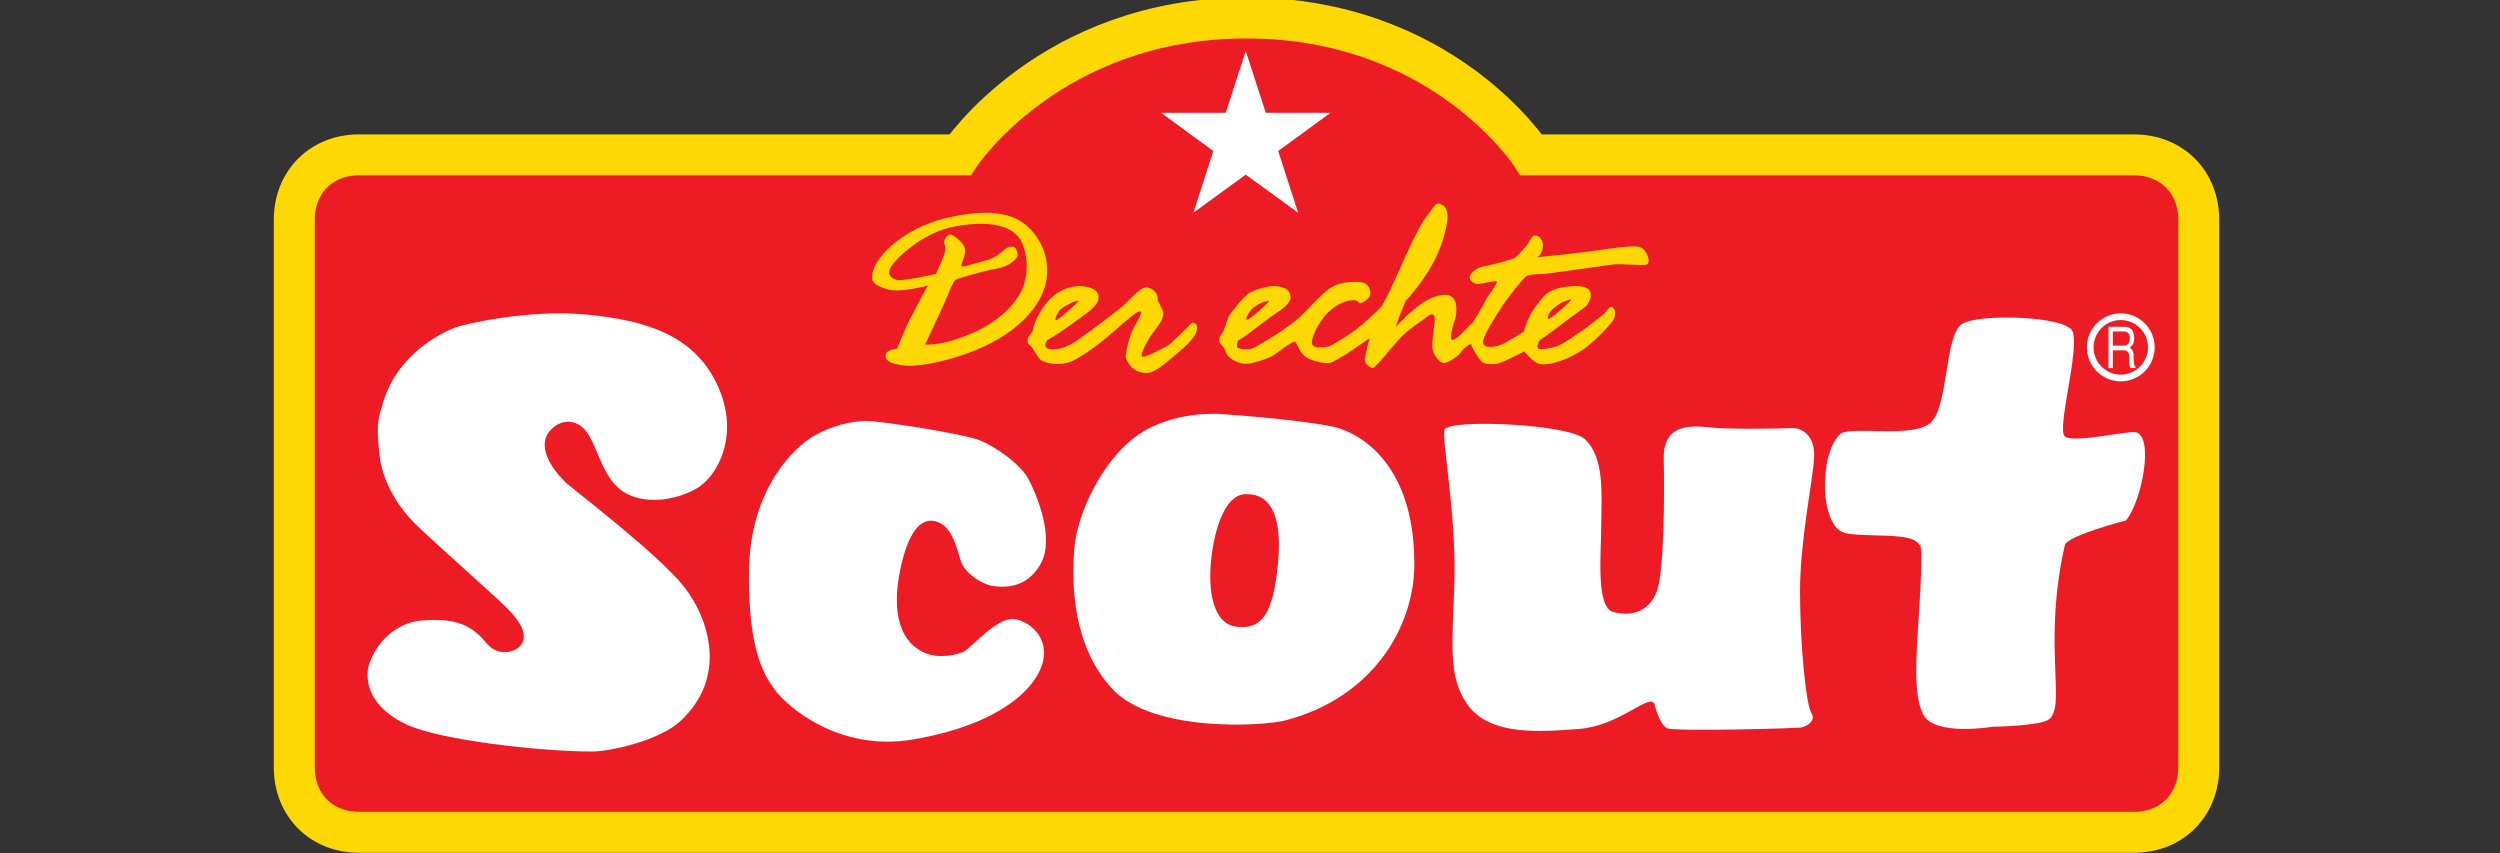 <?xml version="1.0" encoding="UTF-8" standalone="no"?>
<svg
   xmlns:dc="http://purl.org/dc/elements/1.1/"
   xmlns:cc="http://creativecommons.org/ns#"
   xmlns:rdf="http://www.w3.org/1999/02/22-rdf-syntax-ns#"
   xmlns:svg="http://www.w3.org/2000/svg"
   xmlns="http://www.w3.org/2000/svg"
   viewBox="0 0 719.222 245.451"
   height="245.451"
   width="719.222"
   xml:space="preserve"
   id="svg2"
   version="1.1"><rect x="0" y="0" width="719.222" height="245.451" fill="#333333" stroke="none"/><defs
     id="defs6"><clipPath
       id="clipPath14"
       clipPathUnits="userSpaceOnUse"><path
         id="path12"
         d="M 0,0 H 540.078 V 268.772 H 0 Z" /></clipPath><clipPath
       id="clipPath22"
       clipPathUnits="userSpaceOnUse"><path
         id="path20"
         d="M 0.015,268.77 H 540.078 V 0 H 0.015 Z" /></clipPath></defs><g
     clip-path="url(#clipPath14)"
     transform="matrix(1.333,0,0,-1.333,-0.882,357.552)"
     id="g10"><g
       id="g16"><g
         clip-path="url(#clipPath22)"
         id="g18"><g
           transform="translate(13.976,54.667)"
           id="g24"><path
             id="path26"
             style="fill:#231f20;fill-opacity:1;fill-rule:nonzero;stroke:none"
             d="M 0,0 6.11,-26.782 13,0 H 26.521 V -43.357 H 17.616 V -7.021 L 8.775,-43.357 H 1.82 L -6.24,-7.021 V -43.357 H -13.976 V 0 H 0" /></g></g></g><g
       transform="translate(63.375,26.651)"
       id="g28"><path
         id="path30"
         style="fill:#231f20;fill-opacity:1;fill-rule:nonzero;stroke:none"
         d="m 0,0 c -5.135,-0.65 -7.28,-1.886 -7.28,-6.046 0,-2.274 0.845,-4.029 2.99,-4.029 1.105,0 2.08,0.519 2.925,1.755 C -0.13,-6.501 0,-4.485 0,-1.561 Z m -15.406,7.41 c 0.261,1.82 0.781,5.655 5.331,8.255 2.275,1.301 4.94,1.756 7.605,1.756 3.38,0 6.89,-0.846 9.295,-3.381 1.95,-1.95 2.08,-5.59 2.08,-9.49 V -8.191 c 0,-5.459 0.196,-6.044 0.52,-7.15 H 1.17 c -0.39,1.3 -0.455,2.015 -0.455,4.941 -1.17,-2.081 -3.25,-5.591 -8.841,-5.591 -4.289,0 -8.385,2.47 -8.385,8.775 0,8.905 6.956,11.246 16.511,11.766 v 1.235 c 0,2.795 0,5.72 -3.185,5.72 -2.99,0 -3.575,-2.405 -3.835,-4.94 l -8.386,0.845" /></g><g
       transform="translate(94.509,31.266)"
       id="g32"><path
         id="path34"
         style="fill:#231f20;fill-opacity:1;fill-rule:nonzero;stroke:none"
         d="m 0,0 c -0.325,4.615 -1.43,5.98 -3.51,5.98 -2.665,0 -4.485,-2.145 -4.485,-9.491 0,-4.809 0.52,-9.879 4.29,-9.879 2.86,0 3.51,2.599 3.705,5.915 l 8.321,-0.52 c -0.39,-3.315 -1.365,-12.611 -12.546,-12.611 -10.92,0 -12.74,9.815 -12.74,16.64 0,8.646 3.12,16.772 13.195,16.772 2.925,0 6.11,-0.586 8.646,-3.316 2.99,-3.25 3.25,-6.435 3.445,-9.165 L 0,0" /></g><g
       transform="translate(116.609,54.667)"
       id="g36"><path
         id="path38"
         style="fill:#231f20;fill-opacity:1;fill-rule:nonzero;stroke:none"
         d="m 0,0 v -14.691 c 0.91,1.43 2.665,4.096 7.865,4.096 8.06,0 8.06,-6.631 8.06,-12.156 V -43.357 H 7.02 v 20.606 c 0,3.055 0,5.2 -2.99,5.2 -3.9,0 -4.03,-2.86 -4.03,-5.46 V -43.357 H -8.906 L -8.906,0 H 0" /></g><g
       transform="translate(148.718,53.497)"
       id="g40"><path
         id="path42"
         style="fill:#231f20;fill-opacity:1;fill-rule:nonzero;stroke:none"
         d="m 0,0 v -10.141 h 5.915 v -7.02 H 0 v -11.765 c 0,-6.046 0,-6.825 6.37,-6.436 v -6.825 c -1.3,-0.26 -3.12,-0.65 -5.525,-0.65 -2.925,0 -6.175,0.716 -7.995,3.315 -1.56,2.276 -1.56,5.526 -1.56,9.62 v 12.741 h -3.51 v 7.02 h 3.965 L -7.54,-0.715 0,0" /></g><g
       transform="translate(168.933,54.667)"
       id="g44"><path
         id="path46"
         style="fill:#ed1c24;fill-opacity:1;fill-rule:nonzero;stroke:none"
         d="M 0,0 V -18.071 L 10.53,0 h 9.62 L 9.295,-15.926 21.061,-43.357 H 11.245 L 3.575,-23.401 0,-28.666 V -43.357 H -9.491 V 0 H 0" /></g><g
       transform="translate(201.887,43.356)"
       id="g48"><path
         id="path50"
         style="fill:#ed1c24;fill-opacity:1;fill-rule:nonzero;stroke:none"
         d="M -8.905,0 H 0 V -32.046 H -8.905 Z M 0,0 Z M 0.066,2.73 H -8.97 v 8.84 h 9.036 z" /></g><g
       transform="translate(216.902,43.356)"
       id="g52"><path
         id="path54"
         style="fill:#ed1c24;fill-opacity:1;fill-rule:nonzero;stroke:none"
         d="m 0,0 v -4.355 c 1.3,2.666 2.99,5.071 7.995,5.071 1.235,0 4.875,0 7.085,-3.381 1.3,-2.015 1.3,-5.135 1.3,-8.32 V -32.046 H 7.475 v 21.061 c 0,2.86 -0.26,4.745 -3.055,4.745 -3.965,0 -3.965,-3.12 -3.965,-7.02 V -32.046 H -8.451 V 0 H 0" /></g><g
       transform="translate(255.056,29.901)"
       id="g56"><path
         id="path58"
         style="fill:#ed1c24;fill-opacity:1;fill-rule:nonzero;stroke:none"
         d="m 0,0 c 0,2.86 0,7.995 -3.9,7.995 -3.445,0 -3.9,-4.16 -3.9,-9.295 0,-6.24 0,-11.57 3.835,-11.57 C 0,-12.87 0,-7.995 0,-5.655 Z M 8.776,24.766 V -18.591 H 0.521 v 5.266 c -0.91,-2.341 -2.276,-5.721 -7.346,-5.721 -8.58,0 -10.205,9.945 -10.205,16.315 0,2.536 0,16.641 10.596,16.641 4.29,0 5.589,-2.08 6.434,-3.38 v 14.236 h 8.776" /></g><g
       transform="translate(286.71,31.005)"
       id="g60"><path
         id="path62"
         style="fill:#ed1c24;fill-opacity:1;fill-rule:nonzero;stroke:none"
         d="M 0,0 C 0.066,1.756 0.196,7.151 -4.16,7.151 -8.19,7.151 -8.254,2.276 -8.32,0 Z m -8.384,-5.134 c -0.066,-4.356 -0.13,-9.036 4.29,-9.036 3.835,0 4.29,3.446 4.55,5.526 l 7.995,-0.521 c -0.65,-2.99 -2.405,-11.18 -12.741,-11.18 -9.815,0 -13.325,7.735 -13.325,16.251 0,2.08 0.26,7.15 2.405,11.05 2.275,4.095 6.5,6.111 10.856,6.111 5.59,0 9.035,-3.121 10.465,-5.851 2.275,-4.355 2.34,-8.45 2.34,-12.35 H -8.384" /></g><g
       transform="translate(308.225,43.356)"
       id="g64"><path
         id="path66"
         style="fill:#ed1c24;fill-opacity:1;fill-rule:nonzero;stroke:none"
         d="m 0,0 v -7.735 c 0.779,2.73 2.34,8.19 7.54,8.19 0.651,0 1.106,-0.064 1.56,-0.194 V -8.45 C 8.32,-8.32 7.93,-8.32 7.606,-8.32 1.04,-8.32 1.04,-15.73 1.04,-18.2 V -32.046 H -7.865 L -7.865,0 H 0" /></g><g
       transform="translate(329.414,33.866)"
       id="g68"><path
         id="path70"
         style="fill:#231f20;fill-opacity:1;fill-rule:nonzero;stroke:none"
         d="m 0,0 c 0,-1.95 0.195,-4.941 3.055,-4.941 2.34,0 2.925,1.756 2.925,5.136 0,3.965 -0.975,5.2 -2.795,5.2 C 0.845,5.395 0,3.705 0,0 Z m -3.64,-25.026 c 0,-2.275 2.275,-3.251 7.085,-3.251 4.615,0 6.565,0.976 6.565,3.381 0,2.47 -2.144,3.055 -3.509,3.12 -1.04,0.13 -6.176,0.455 -7.346,0.585 -1.04,-0.52 -2.795,-1.43 -2.795,-3.835 z M 18.135,8.97 c -0.519,0.13 -1.104,0.26 -1.949,0.26 -1.041,0 -2.796,-0.13 -3.381,-2.925 2.406,-2.47 2.406,-5.72 2.406,-6.435 0,-6.436 -5.46,-9.62 -11.571,-9.62 -1.95,0 -3.12,0.325 -4.225,0.585 -2.08,-1.17 -2.08,-2.406 -2.08,-2.665 0,-1.755 1.885,-1.886 5.33,-2.146 7.281,-0.389 9.491,-0.519 11.765,-2.144 2.471,-1.691 3.316,-4.356 3.316,-7.086 0,-9.946 -10.466,-10.66 -15.666,-10.66 -2.73,0 -13.13,0 -13.13,7.605 0,3.965 3.184,5.266 5.2,5.98 -1.04,0.52 -4.16,1.951 -4.16,5.526 0,3.899 3.38,5.849 5.525,7.085 -1.95,1.04 -4.745,2.599 -4.745,7.995 0,7.605 6.435,9.881 11.96,9.881 3.51,0 5.33,-0.78 6.891,-1.495 0.455,3.314 1.17,6.37 6.045,6.37 1.235,0 1.82,-0.196 2.469,-0.325 V 8.97" /></g><path
       id="path72"
       style="fill:#231f20;fill-opacity:1;fill-rule:nonzero;stroke:none"
       d="m 350.213,11.31 h 8.906 v 43.357 h -8.906 z" /><g
       transform="translate(379.659,51.612)"
       id="g74"><path
         id="path76"
         style="fill:#231f20;fill-opacity:1;fill-rule:nonzero;stroke:none"
         d="M 0,0 C 0,1.95 1.625,3.445 3.64,3.445 5.59,3.445 7.28,1.95 7.28,0 7.28,-2.276 5.134,-3.38 3.64,-3.38 2.08,-3.38 0,-2.21 0,0 Z m -10.726,0 c 0,1.95 1.625,3.445 3.641,3.445 2.014,0 3.639,-1.495 3.639,-3.445 0,-2.21 -2.08,-3.38 -3.639,-3.38 -1.561,0 -3.641,1.17 -3.641,3.38 z m 5.266,-8.256 v -20.605 c 0,-3.186 0,-5.201 3.054,-5.201 3.966,0 3.966,2.535 3.966,9.426 v 16.38 h 8.906 V -40.302 H 2.08 v 4.42 c -1.625,-2.729 -3.055,-5.07 -8.255,-5.07 -8.191,0 -8.191,5.98 -8.191,11.831 v 20.865 h 8.906" /></g><g
       transform="translate(412.353,31.266)"
       id="g78"><path
         id="path80"
         style="fill:#231f20;fill-opacity:1;fill-rule:nonzero;stroke:none"
         d="m 0,0 c -0.325,4.615 -1.431,5.98 -3.511,5.98 -2.665,0 -4.484,-2.145 -4.484,-9.491 0,-4.809 0.519,-9.879 4.29,-9.879 2.859,0 3.51,2.599 3.705,5.915 l 8.32,-0.52 C 7.93,-11.31 6.955,-20.606 -4.226,-20.606 c -10.919,0 -12.74,9.815 -12.74,16.64 0,8.646 3.12,16.772 13.196,16.772 2.924,0 6.11,-0.586 8.645,-3.316 C 7.865,6.24 8.125,3.055 8.32,0.325 L 0,0" /></g><g
       transform="translate(434.453,54.667)"
       id="g82"><path
         id="path84"
         style="fill:#231f20;fill-opacity:1;fill-rule:nonzero;stroke:none"
         d="m 0,0 v -23.662 l 9.035,12.351 H 17.16 L 9.035,-22.037 17.94,-43.357 H 8.32 L 3.25,-28.471 0,-33.022 V -43.357 H -8.906 L -8.906,0 H 0" /></g><path
       id="path86"
       style="fill:#231f20;fill-opacity:1;fill-rule:nonzero;stroke:none"
       d="m 455.447,11.31 h 8.905 v 43.357 h -8.905 z" /><g
       transform="translate(479.887,43.356)"
       id="g88"><path
         id="path90"
         style="fill:#231f20;fill-opacity:1;fill-rule:nonzero;stroke:none"
         d="M -8.905,0 H 0 V -32.046 H -8.905 Z M 0,0 Z M 0.065,2.73 H -8.97 v 8.84 h 9.035 z" /></g><g
       transform="translate(502.052,31.266)"
       id="g92"><path
         id="path94"
         style="fill:#231f20;fill-opacity:1;fill-rule:nonzero;stroke:none"
         d="m 0,0 c -0.325,4.615 -1.43,5.98 -3.51,5.98 -2.666,0 -4.485,-2.145 -4.485,-9.491 0,-4.809 0.52,-9.879 4.29,-9.879 2.86,0 3.51,2.599 3.705,5.915 l 8.321,-0.52 C 7.93,-11.31 6.955,-20.606 -4.225,-20.606 c -10.92,0 -12.741,9.815 -12.741,16.64 0,8.646 3.121,16.772 13.196,16.772 2.925,0 6.11,-0.586 8.645,-3.316 2.99,-3.25 3.25,-6.435 3.446,-9.165 L 0,0" /></g><g
       transform="translate(524.152,54.667)"
       id="g96"><path
         id="path98"
         style="fill:#231f20;fill-opacity:1;fill-rule:nonzero;stroke:none"
         d="m 0,0 v -14.691 c 0.91,1.43 2.665,4.096 7.865,4.096 8.061,0 8.061,-6.631 8.061,-12.156 V -43.357 H 7.02 v 20.606 c 0,3.055 0,5.2 -2.99,5.2 -3.9,0 -4.03,-2.86 -4.03,-5.46 V -43.357 H -8.905 L -8.905,0 H 0" /></g><g
       transform="translate(78.15,234.809)"
       id="g100"><path
         id="path102"
         style="fill:#ed1c24;fill-opacity:1;fill-rule:nonzero;stroke:none"
         d="m 0,0 h 129.691 c 0,0 19.471,29.544 61.844,29.543 C 233.905,29.542 252.994,0 252.994,0 h 130.077 c 8.125,0 13.976,-5.87 13.976,-14.021 v -118.164 c 0,-8.151 -5.851,-14.02 -13.976,-14.02 H 0 c -8.126,0 -13.977,5.869 -13.977,14.02 V -14.021 C -13.977,-5.87 -8.126,0 0,0" /></g><g
       transform="translate(78.15,234.809)"
       id="g104"><path
         id="path106"
         style="fill:none;stroke:#fdd804;stroke-width:8.841;stroke-linecap:round;stroke-linejoin:miter;stroke-miterlimit:3.864;stroke-dasharray:none;stroke-opacity:1"
         d="m 0,0 h 129.691 c 0,0 19.471,29.544 61.844,29.543 C 233.905,29.542 252.994,0 252.994,0 h 130.077 c 8.125,0 13.976,-5.87 13.976,-14.021 v -118.164 c 0,-8.151 -5.851,-14.02 -13.976,-14.02 H 0 c -8.126,0 -13.977,5.869 -13.977,14.02 V -14.021 C -13.977,-5.87 -8.126,0 0,0 Z" /></g><g
       transform="translate(280.819,222.33)"
       id="g108"><path
         id="path110"
         style="fill:#ffffff;fill-opacity:1;fill-rule:nonzero;stroke:none"
         d="M 0,0 -11.296,8.211 -22.59,0 l 4.296,13.312 -11.275,8.236 13.95,0.016 4.324,13.302 L -6.969,21.564 6.98,21.548 -4.296,13.312 0,0" /></g><g
       transform="translate(83.032,180.259)"
       id="g112"><path
         id="path114"
         style="fill:#ffffff;fill-opacity:1;fill-rule:nonzero;stroke:none"
         d="m 0,0 c 3.019,12.167 14.376,16.746 16.055,17.351 1.679,0.606 15.469,3.937 28.204,2.726 12.733,-1.212 23.204,-4.428 28.203,-15.214 5.001,-10.787 0,-19.757 -4.546,-22.35 -4.548,-2.591 -11.527,-3.651 -16.074,-0.453 -4.546,3.198 -5.337,10.5 -8.187,13.379 -2.566,2.592 -5.905,1.533 -7.584,-0.757 -2.854,-3.893 1.962,-9.292 3.792,-10.957 1.829,-1.665 20.035,-15.498 25.487,-22.5 5.452,-7.001 9.311,-19.702 -1.075,-29.048 -4.396,-3.953 -14.695,-6.394 -18.941,-6.394 -11.226,0 -32.751,2.459 -39.882,5.791 -7.131,3.33 -8.641,7.89 -8.489,11.24 0.15,3.347 4.094,10.653 11.829,11.259 7.734,0.605 10.903,-1.363 13.79,-4.865 2.886,-3.5 7.584,-1.835 8.036,0.758 0.453,2.592 -1.98,5.033 -3.338,6.547 -1.359,1.515 -15.32,13.833 -19.715,18.091 -4.396,4.258 -7.432,9.745 -8.036,15.214 C -1.075,-4.713 -0.924,-2.726 0,0" /></g><g
       transform="translate(162.323,145.288)"
       id="g116"><path
         id="path118"
         style="fill:#ffffff;fill-opacity:1;fill-rule:nonzero;stroke:none"
         d="m 0,0 c 0.302,17.788 9.999,26.473 13.791,28.744 3.792,2.271 8.339,3.35 11.526,3.35 3.189,0 20.621,-2.726 24.262,-4.107 3.641,-1.381 9.111,-5.317 10.772,-8.515 1.66,-3.198 5.736,-12.64 2.566,-18.26 -3.17,-5.621 -8.471,-5.016 -10.452,-4.713 -1.98,0.303 -5.772,2.574 -6.679,5.167 -0.904,2.592 -1.84,8.039 -5.754,8.818 -2.282,0.454 -5.149,-0.909 -7.13,-9.272 -1.981,-8.365 -1.387,-16.304 4.999,-19.17 3.037,-1.363 7.415,-0.437 8.792,0.471 1.377,0.91 6.829,6.985 10.169,6.833 3.338,-0.151 8.018,-3.803 6.507,-9.425 C 61.861,-25.698 54.037,-33.491 35.335,-36.655 19.111,-39.397 8.019,-29.217 5.755,-26.17 3.491,-23.125 -0.302,-17.787 0,0" /></g><g
       transform="translate(246.011,174.184)"
       id="g120"><path
         id="path122"
         style="fill:#ffffff;fill-opacity:1;fill-rule:evenodd;stroke:none"
         d="m 0,0 c 7.583,5.469 17.904,4.712 17.904,4.712 0,0 16.376,-1.083 24.411,-2.744 4.396,-0.908 17.582,-6.62 17.582,-29.652 0,-13.683 -9.092,-28.896 -27.9,-33.759 -4.84,-1.252 -28.356,-2.612 -37.148,6.679 -8.791,9.291 -8.942,22.973 -8.338,30.428 C -12.885,-16.88 -7.584,-5.469 0,0 Z m 23.96,-12.622 c 3.942,0 7.582,-3.198 6.527,-14.76 -1.057,-11.562 -3.775,-14.439 -8.944,-13.833 -5.168,0.605 -6.242,7.892 -5.47,14.742 0.773,6.85 3.188,14.305 7.887,13.851" /></g><g
       transform="translate(312.435,175.546)"
       id="g124"><path
         id="path126"
         style="fill:#ffffff;fill-opacity:1;fill-rule:nonzero;stroke:none"
         d="m 0,0 c 1.208,2.29 26.828,1.211 30.317,-2.12 4.351,-4.15 3.491,-12.337 3.491,-18.411 0,-6.075 -1.226,-17.77 2.566,-18.848 3.791,-1.079 7.752,0 9.414,4.409 1.66,4.409 1.66,21.155 1.509,28.593 -0.15,7.438 5.471,7.286 9.716,6.832 C 61.257,0 72.332,0.152 74.746,0.303 c 2.416,0.152 5.302,-1.647 5,-6.529 -0.302,-4.881 -3.038,-17.788 -3.038,-28.744 0,-10.956 1.226,-24.202 2.435,-26.171 1.207,-1.969 -1.377,-3.01 -2.133,-3.178 -0.753,-0.17 -26.977,-0.928 -28.957,-0.17 -1.305,0.498 -2.363,3.639 -2.719,5.031 -0.771,3.03 -7.307,-4.511 -16.375,-5.183 C 20.772,-65.247 9.884,-66.206 5,-59.458 0.605,-53.383 1.73,-45.93 2.113,-33.153 2.567,-18.109 -0.754,-1.532 0,0" /></g><g
       transform="translate(397.935,174.638)"
       id="g128"><path
         id="path130"
         style="fill:#ffffff;fill-opacity:1;fill-rule:nonzero;stroke:none"
         d="m 0,0 c 2.433,1.665 14.865,-0.927 19.11,2.12 4.246,3.047 3.19,19.338 7.132,21.609 3.942,2.272 22.597,1.612 23.807,-1.683 1.511,-4.107 -3.507,-21.12 -1.679,-22.651 1.831,-1.533 13.605,1.304 15.32,0.908 3.942,-0.908 1.358,-14.76 -2.115,-19.018 0,0 -12.75,-3.331 -13.205,-5.318 -4.837,-21.226 0.283,-34.536 -3.337,-37.562 -1.812,-1.515 -12.283,-1.666 -12.283,-1.666 0,0 -12.563,-2.138 -14.998,2.725 -2.434,4.863 -1.207,14.778 -0.604,26.323 0.604,11.543 0,9.726 -0.301,10.332 C 15.495,-21.17 5.109,-22.455 0.924,-21.44 -4.698,-20.077 -4.698,-3.955 0,0" /></g><g
       transform="translate(451.776,193.268)"
       id="g132"><path
         id="path134"
         style="fill:none;stroke:#ffffff;stroke-width:1.446;stroke-linecap:butt;stroke-linejoin:miter;stroke-miterlimit:3.864;stroke-dasharray:none;stroke-opacity:1"
         d="m 0,0 c 0,3.652 2.952,6.613 6.595,6.613 3.64,0 6.593,-2.961 6.593,-6.613 0,-3.653 -2.953,-6.615 -6.593,-6.615 C 2.952,-6.615 0,-3.653 0,0 Z" /></g><g
       transform="translate(458.978,196.69)"
       id="g136"><path
         id="path138"
         style="fill:#ffffff;fill-opacity:1;fill-rule:evenodd;stroke:none"
         d="M 0,0 C 0.576,0 1.469,-0.184 1.34,-1.699 1.24,-2.847 0.626,-3.055 0.01,-3.055 H -2.324 V 0 Z m -3.259,-7.893 h 0.935 v 3.824 H 0.05 c 1.519,0 1.1,-1.649 1.18,-2.7 0.031,-0.342 0.07,-0.709 0.209,-1.124 H 2.562 V -7.6 c -0.328,0.293 -0.367,0.709 -0.387,1.833 -0.021,1.466 -0.102,1.698 -0.845,2.272 0.714,0.66 1.004,1.076 0.954,2.237 C 2.195,0.758 1.101,1.014 -0.02,1.014 h -3.239 v -8.907" /></g><g
       transform="translate(188.898,207.819)"
       id="g140"><path
         id="path142"
         style="fill:#fdd804;fill-opacity:1;fill-rule:evenodd;stroke:none"
         d="m 0,0 c -0.571,4.445 6.793,11.259 16.154,13.407 11.483,2.634 17.161,0.429 20.301,-5.735 1.543,-3.027 3.647,-10.756 -6.143,-18.357 -7.21,-5.598 -18.874,-8.102 -22.877,-7.816 -4.002,0.287 -4.717,1.366 -4.502,2.44 0.214,1.075 2.433,1.218 2.433,1.218 0,0 1.635,4.158 2.855,6.527 1.219,2.368 3.788,7.099 3.788,7.099 0,0 -5.936,-1.586 -8.506,-0.865 C 0.934,-1.36 0.429,-0.787 0,0 Z m 13.799,1.289 c 0,0 -7.501,-1.647 -8.505,-1.289 -1.005,0.358 -2.076,0.865 -1.434,2.44 0.643,1.576 6.721,7.888 14.37,9.177 7.65,1.288 11.504,-0.149 13.295,-2.298 1.79,-2.148 2.498,-7.165 1,-10.965 -1.5,-3.801 -5.844,-8.076 -13.01,-10.686 -5.716,-2.082 -8.077,-1.575 -8.077,-1.575 0,0 3.432,7.243 4.289,9.247 0.856,2.006 1.79,4.374 2.218,4.66 0.428,0.287 6.002,1.934 8.934,2.44 2.636,0.455 4.718,2.143 4.504,3.151 C 31.168,6.599 30.959,7.529 29.526,7.1 28.093,6.67 27.736,5.018 24.161,4.087 20.586,3.156 19.373,2.655 19.229,3.013 19.087,3.371 20.3,5.381 20.015,6.742 19.73,8.102 17.451,9.892 16.803,9.821 16.154,9.749 15.369,8.532 15.512,7.888 15.655,7.243 16.394,7.085 14.656,3.3 13.799,1.432 13.799,1.289 13.799,1.289" /></g><g
       transform="translate(222.427,194.771)"
       id="g144"><path
         id="path146"
         style="fill:#fdd804;fill-opacity:1;fill-rule:evenodd;stroke:none"
         d="m 0,0 c 0,1.002 1.107,1.604 1.142,2.148 0.072,1.079 1.642,5.381 4.931,7.816 3.868,2.862 7.864,1.504 8.649,0.788 C 15.507,10.036 15.65,8.68 14.508,7.386 13.366,6.092 10.224,4.082 8.719,2.936 7.215,1.79 4.217,0 4.217,0 c 0,0 -0.68,-1.042 -0.214,-1.509 0.642,-0.644 3.284,-0.926 6.929,1.652 3.647,2.578 7.512,5.524 9.511,7.172 2,1.646 4.146,4.808 5.859,4.015 1.715,-0.793 1.791,-1.796 1.791,-2.512 0,-0.716 1.284,-2.01 1.214,-3.156 -0.072,-1.145 -1.006,-2.44 -2.077,-3.8 -1.07,-1.361 -2.927,-4.732 -2.57,-5.304 0.357,-0.574 4.575,1.784 5.431,2.219 0.857,0.435 4.932,4.522 5.217,4.88 0.285,0.358 1.724,0.282 1.146,-1.795 -0.575,-2.077 -5.649,-5.878 -6.292,-6.45 -0.642,-0.573 -2.86,-2.368 -4.217,-2.44 -1.356,-0.072 -3.486,0.299 -4.644,3.012 -0.43,1.003 0.855,5.299 1.498,6.522 0.643,1.223 2.082,3.371 1.575,3.729 C 23.871,6.593 21.081,4.082 18.797,2.076 16.512,0.071 11.152,-4.297 8.435,-4.874 5.716,-5.453 3.499,-4.731 2.855,-4.23 2.214,-3.729 1.142,-1.658 0.785,-1.294 0.428,-0.931 0,-1.002 0,0 Z m 11.147,8.531 c 0,0 -4.718,-4.516 -5.074,-4.158 -0.357,0.359 0.643,1.862 0.928,2.22 0.286,0.358 2.29,1.509 2.932,1.724 0.642,0.214 1.214,0.214 1.214,0.214" /></g><g
       transform="translate(274.674,203.303)"
       id="g148"><path
         id="path150"
         style="fill:#fdd804;fill-opacity:1;fill-rule:evenodd;stroke:none"
         d="m 0,0 c 0,0 -4.681,-4.655 -5.001,-4.015 -0.215,0.43 0.708,1.713 1.071,2.148 0.362,0.435 1.361,1.079 2.147,1.438 C -0.999,-0.071 0,0 0,0 Z m -10.86,-8.245 c 0.144,0.788 0.429,0.931 0.785,1.503 0.356,0.574 0.929,2.942 1.357,3.587 0.427,0.644 3.14,4.23 4.502,4.946 C -2.855,2.507 0.15,3.514 2.076,3.084 4.004,2.655 4.437,2.006 4.509,0.716 4.581,-0.572 2.148,-2.225 1.291,-2.726 0.436,-3.227 -4.715,-7.243 -5.358,-7.672 c -0.643,-0.43 -1.429,-0.859 -1.429,-0.859 0,0 -0.427,-0.937 -0.214,-1.438 0.214,-0.501 1.995,-0.573 2.856,-0.429 0.862,0.143 4.937,2.726 5.936,3.37 0.999,0.644 3.575,2.441 4.788,3.586 1.215,1.146 3.647,3.8 4.718,4.732 1.071,0.93 2.365,2.44 5.578,2.726 3.212,0.286 4.318,-0.034 4.788,-1.724 0.5,-1.791 -1.504,-2.65 -2.075,-2.793 -0.571,-0.143 -0.137,0.931 -2.285,0.573 -2.146,-0.359 -4.435,-1.933 -5.935,-4.015 -1.5,-2.082 -2.571,-4.654 -2.143,-5.519 0.43,-0.865 3.005,-0.655 3.933,-0.22 0.928,0.435 4.074,2.434 5.43,3.442 1.358,1.008 4.856,4.164 5.573,5.095 0.72,0.931 3.29,6.516 3.79,7.666 0.5,1.151 3.936,9.177 5.865,11.617 1.927,2.44 1.931,3.371 3.431,2.583 1.499,-0.787 1.142,-3.156 1.071,-3.585 C 38.246,16.706 37.789,12.741 35.172,7.959 32.74,3.514 29.383,0 29.383,0 c 0,0 -0.789,-1.867 -1.145,-2.726 -0.358,-0.859 -1,-2.87 -1,-2.87 0,0 3.865,4.236 6.721,5.74 2.855,1.503 5.145,1.575 5.93,0.071 0.786,-1.504 0.284,-4.015 0,-4.659 -0.285,-0.645 -1.071,-3.658 -0.572,-3.944 0.501,-0.287 1.933,1.074 2.648,1.862 0.714,0.787 1.998,2.01 1.998,2.01 0,0 2.219,3.657 2.647,4.588 0.427,0.931 2.64,3.729 2.427,4.087 -0.214,0.358 -4.003,-0.716 -4.503,-0.501 -0.5,0.215 -2,0.925 -1.071,2.148 0.928,1.222 1.791,1.437 3.503,1.795 1.715,0.358 5.355,1.29 6.002,1.719 0.649,0.43 2.434,2.44 2.791,3.013 0.357,0.572 0.86,1.79 1.575,1.79 0.714,0 1.929,-0.926 1.571,-2.793 -0.358,-1.867 -1.358,-1.938 -1.358,-1.938 0,0 7.861,0.787 11.649,1.289 3.789,0.501 9.366,1.508 10.867,0.864 1.498,-0.645 2.284,-3.442 1.285,-3.729 -1,-0.287 -5.427,0.287 -7.43,0 C 71.912,7.529 61.118,6.021 59.833,5.877 58.547,5.734 56.186,5.806 55.402,5.304 54.616,4.803 51.261,0.507 50.113,-1.289 48.966,-3.084 45.61,-8.096 46.111,-9.247 c 0.499,-1.151 3.073,-0.716 4.503,0.071 1.426,0.788 4.216,2.507 4.216,2.507 0,0 0.79,3.089 2.576,5.452 1.784,2.363 2.641,3.514 5.572,4.087 2.932,0.573 5.354,0.424 6.073,-0.65 0.721,-1.074 -0.213,-2.859 -0.784,-3.365 -0.571,-0.507 -4.782,-3.509 -5.858,-4.374 -1.078,-0.865 -4.219,-3.084 -4.219,-3.084 0,0 -0.714,-1.437 -0.142,-1.724 0.571,-0.286 3.147,0.149 4.432,0.722 1.284,0.572 3.86,2.434 4.929,3.15 1.073,0.716 4.291,3.228 4.79,3.658 0.5,0.429 1.004,1.8 1.791,1.437 0.784,-0.364 0.57,-1.938 0.356,-2.512 -0.216,-0.572 -4.289,-5.309 -7.721,-7.314 -3.432,-2.005 -7.287,-3.007 -8.792,-2.292 -1.503,0.717 -2.86,2.578 -2.86,2.578 0,0 -4.937,-2.643 -6.15,-2.721 -1.214,-0.077 -2.428,-0.071 -3.07,0.501 -0.642,0.573 -2.218,3.157 -2.218,3.658 0,0.501 -1.493,-0.578 -2.285,-1.652 -0.789,-1.075 -2.862,-2.376 -3.788,-2.292 -0.791,0.072 -2.361,1.857 -2.361,3.652 0,1.796 0.712,5.596 0.5,6.24 -0.216,0.645 -0.573,0.931 -1.642,0.072 -1.072,-0.859 -4.224,-2.864 -5.866,-4.66 -1.642,-1.795 -5.287,-6.455 -5.858,-6.383 -0.572,0.071 -1.718,0.864 -1.718,1.724 0,0.859 1.075,4.731 1.075,4.731 0,0 -7.216,-5.233 -8.72,-5.376 -1.504,-0.143 -4.053,0.535 -5.151,1.36 -1.428,1.075 -1.784,3.013 -2.284,3.228 -0.498,0.215 -4.069,-2.655 -4.86,-3.084 -0.79,-0.43 -4.507,-1.933 -6.292,-1.647 -1.786,0.286 -3.431,1.432 -3.717,2.435 -0.287,1.002 -0.643,1.212 -0.786,1.432 -0.143,0.22 -0.786,0.649 -0.642,1.437 z m 75.909,8.46 C 65.119,0 60.476,-4.158 60.118,-3.872 c -0.357,0.287 0.358,1.504 0.787,1.934 0.426,0.429 1.575,1.294 2.359,1.651 0.786,0.359 1.714,0.717 1.785,0.502" /></g></g></svg>